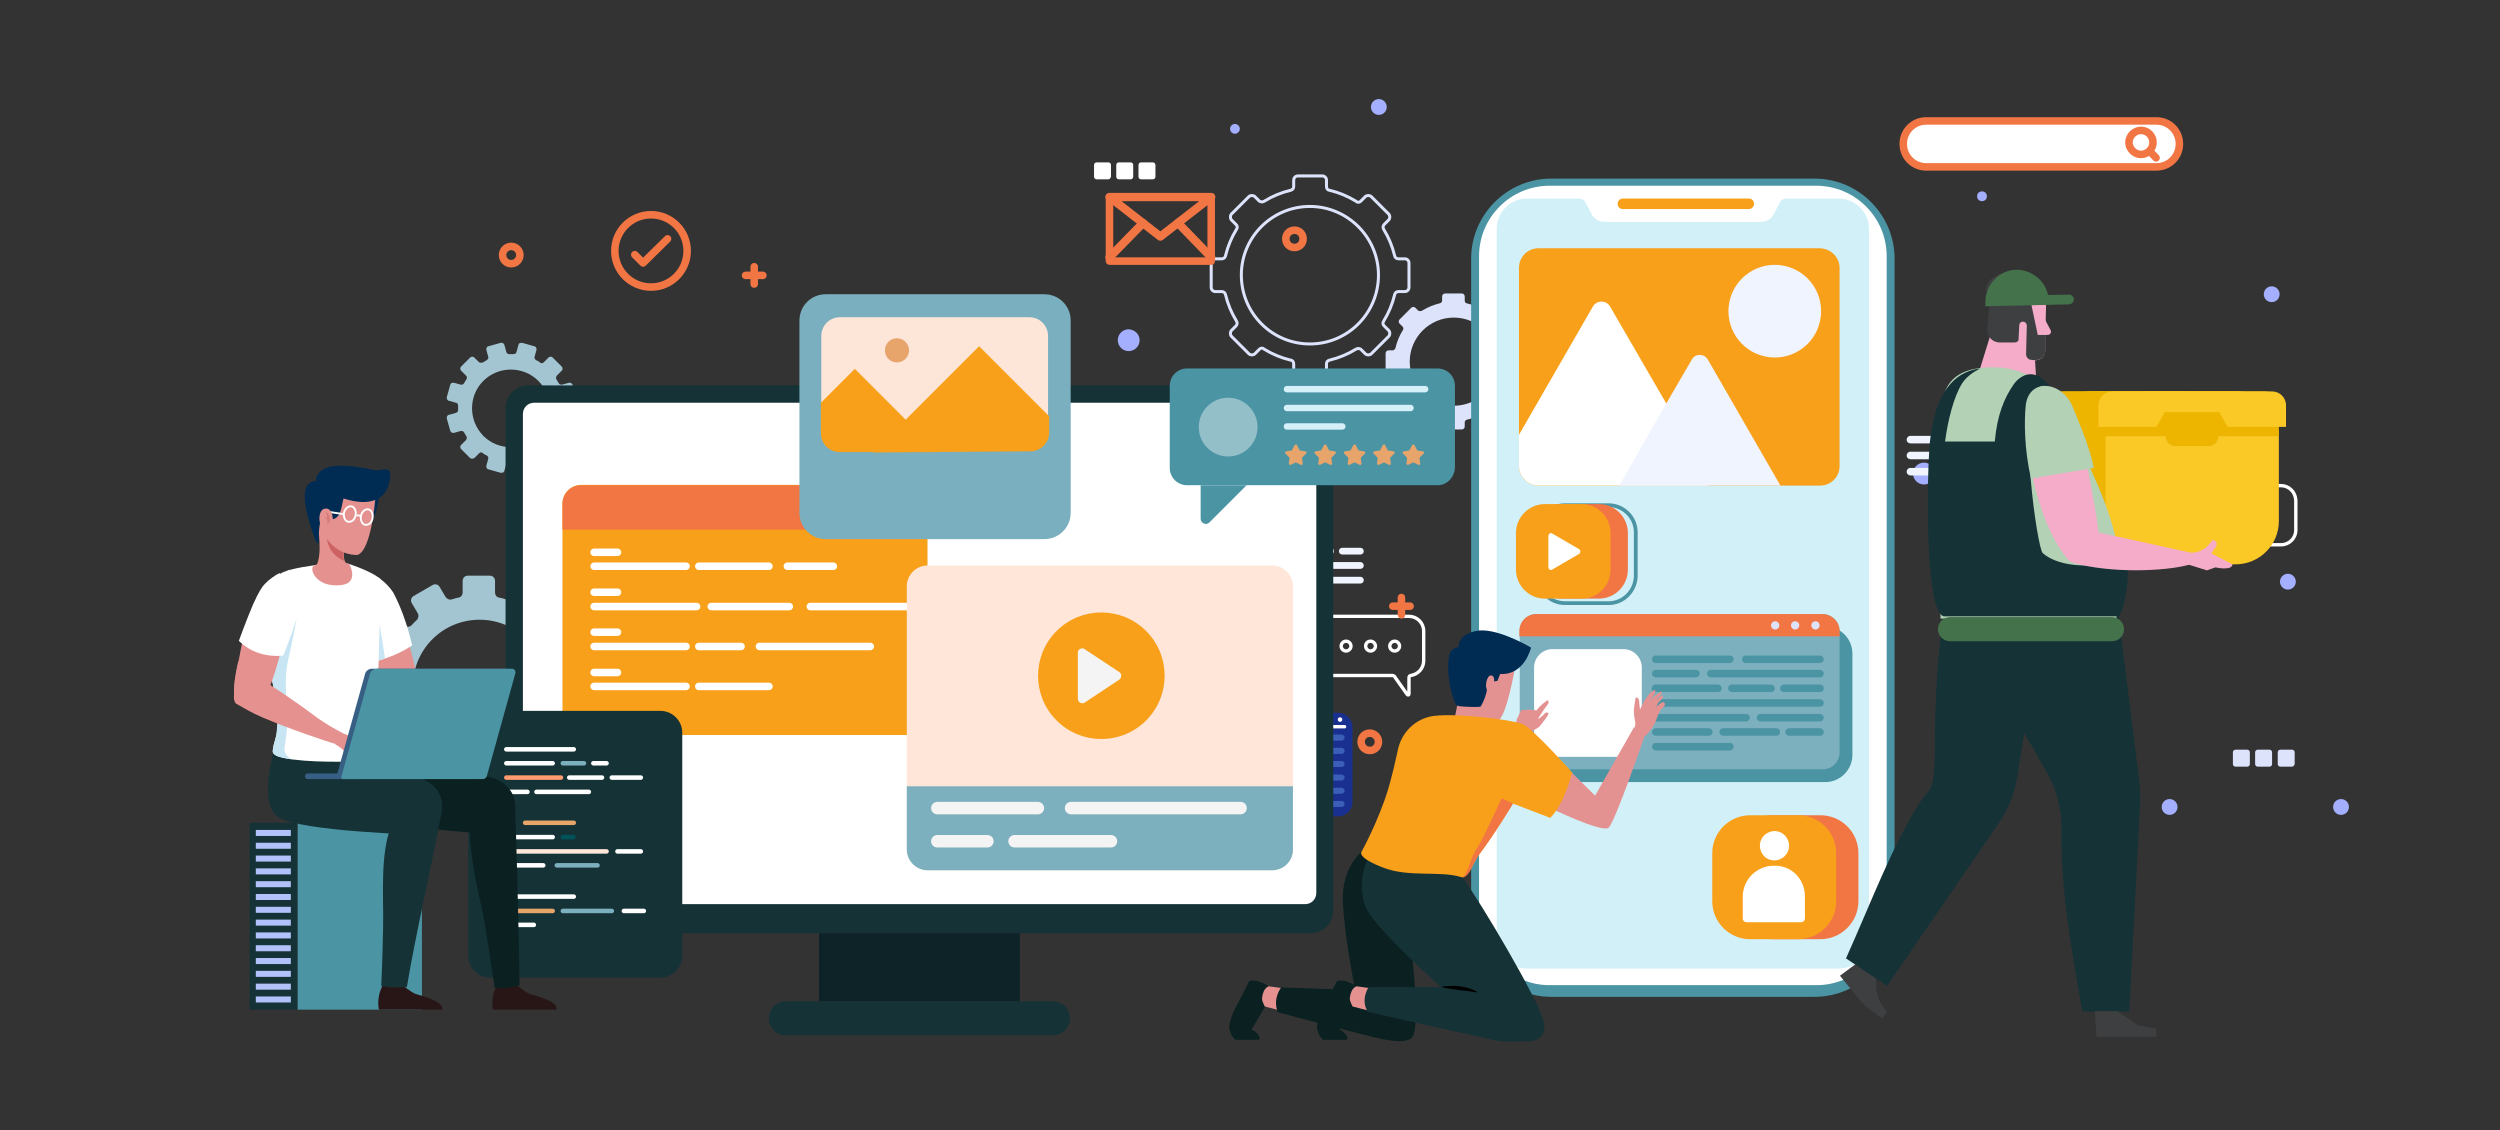 <?xml version="1.0" encoding="UTF-8"?>
<svg id="Layer_1" xmlns="http://www.w3.org/2000/svg" version="1.1" viewBox="0 0 663.6 300">
  <rect x="0" y="0" width="663.6" height="300" fill="#333333" stroke="none"/>
  <!-- Generator: Adobe Illustrator 29.1.0, SVG Export Plug-In . SVG Version: 2.1.0 Build 142)  -->
  <defs>
    <style>
      .st0 {
        stroke: #005459;
      }

      .st0, .st1, .st2, .st3, .st4, .st5, .st6, .st7, .st8, .st9, .st10, .st11, .st12, .st13, .st14, .st15, .st16 {
        fill: none;
      }

      .st0, .st1, .st3, .st4, .st5, .st8, .st9, .st17, .st11, .st12, .st14, .st15, .st16 {
        stroke-linecap: round;
      }

      .st0, .st1, .st3, .st5, .st8, .st9, .st17, .st11, .st12, .st14, .st15, .st16 {
        stroke-linejoin: round;
      }

      .st0, .st1, .st3, .st8, .st12, .st16 {
        stroke-width: 1.2px;
      }

      .st1 {
        stroke: #ffe6d9;
      }

      .st18 {
        fill: #193091;
      }

      .st19 {
        fill: #f4acc8;
      }

      .st20 {
        fill: #dee3fc;
      }

      .st21 {
        fill: #3e3f40;
      }

      .st22 {
        fill: #e7a46b;
      }

      .st23 {
        fill: #79afbe;
      }

      .st2, .st24, .st4, .st6, .st7, .st10, .st13 {
        stroke-miterlimit: 10;
      }

      .st2, .st4 {
        stroke-width: .9px;
      }

      .st2, .st4, .st9, .st12, .st13 {
        stroke: #fff;
      }

      .st25 {
        fill: #fde5d8;
      }

      .st26 {
        fill: #a3c5d2;
      }

      .st27 {
        fill: #b2c1f9;
      }

      .st28 {
        fill: #002c54;
      }

      .st29, .st30, .st17 {
        fill: #fff;
      }

      .st3 {
        stroke: #e7a669;
      }

      .st24, .st10 {
        stroke: #dee3fc;
      }

      .st24, .st31 {
        fill: #7e89fd;
      }

      .st5 {
        stroke: #f4f4f4;
        stroke-width: 3.3px;
      }

      .st32 {
        fill: #e5918f;
      }

      .st30 {
        isolation: isolate;
        opacity: .4;
      }

      .st6, .st9, .st17, .st14 {
        stroke-width: 2px;
      }

      .st6, .st17, .st11, .st14 {
        stroke: #f27544;
      }

      .st33 {
        fill: #153237;
      }

      .st7 {
        stroke: #4b94a4;
      }

      .st8 {
        stroke: #ff9b6f;
      }

      .st34 {
        fill: #cc6362;
      }

      .st35 {
        fill: #0a2021;
      }

      .st36 {
        fill: #375f84;
      }

      .st37 {
        fill: #6589d1;
      }

      .st38 {
        fill: #b2d1b5;
      }

      .st39 {
        fill: #f8a01a;
      }

      .st10 {
        stroke-width: .8px;
      }

      .st40 {
        fill: #fbc926;
      }

      .st11 {
        stroke-width: 2.2px;
      }

      .st41 {
        fill: #7db0be;
      }

      .st42 {
        fill: #f27544;
      }

      .st43 {
        fill: #a4afff;
      }

      .st44 {
        fill: #e49191;
      }

      .st45 {
        fill: #0d2327;
      }

      .st46 {
        fill: #d2f0f7;
      }

      .st47 {
        fill: #c7e5f2;
      }

      .st13 {
        stroke-width: .5px;
      }

      .st48 {
        fill: #f4f4f4;
      }

      .st15 {
        stroke: #d6f0fa;
        stroke-width: 1.7px;
      }

      .st49 {
        fill: #281616;
      }

      .st50 {
        fill: #f0f4ff;
      }

      .st51 {
        fill: #ffe6d9;
      }

      .st16 {
        stroke: #7db0be;
      }

      .st52 {
        fill: #3b5fb7;
      }

      .st53 {
        fill: #4b94a4;
      }

      .st54 {
        opacity: .5;
      }

      .st55 {
        fill: #44724a;
      }

      .st56 {
        fill: #edb500;
      }
    </style>
  </defs>
  <g>
    <g>
      <path class="st10" d="M374,76.3v-6.5c0-.6-.5-1.1-1.1-1.1h-1.7c-.5,0-.9-.3-1-.8-.6-2.5-1.6-4.9-2.9-7-.3-.4-.2-1,.1-1.3l1.2-1.2c.4-.4.4-1.2,0-1.6l-4.6-4.6c-.4-.4-1.2-.4-1.6,0l-1.2,1.2c-.4.4-.9.4-1.3,0-2.1-1.3-4.5-2.3-7-2.9-.5,0-.8-.5-.8-1v-1.7c0-.6-.5-1.1-1.1-1.1h-6.5c-.6,0-1.1.5-1.1,1.1v1.7c0,.5-.3.9-.8,1-2.5.6-4.9,1.6-7,2.9-.4.3-1,.2-1.3,0l-1.2-1.2c-.4-.4-1.2-.4-1.6,0l-4.6,4.6c-.4.4-.4,1.2,0,1.6l1.2,1.2c.4.4.4.9.1,1.3-1.3,2.1-2.3,4.5-2.9,7-.1.5-.5.8-1,.8h-1.7c-.6,0-1.1.5-1.1,1.1v6.5c0,.6.5,1.1,1.1,1.1h1.7c.5,0,.9.3,1,.8.6,2.5,1.6,4.9,2.9,7,.3.4.2,1-.1,1.3l-1.2,1.2c-.4.4-.4,1.2,0,1.6l4.6,4.6c.4.4,1.2.4,1.6,0l1.2-1.2c.4-.4.9-.4,1.3,0,2.1,1.3,4.5,2.3,7,2.9.5,0,.8.5.8,1v1.7c0,.6.5,1.1,1.1,1.1h6.5c.6,0,1.1-.5,1.1-1.1v-1.7c0-.5.3-.9.8-1,2.5-.6,4.9-1.6,7-2.9.4-.3,1-.2,1.3,0l1.2,1.2c.4.4,1.2.4,1.6,0l4.6-4.6c.4-.4.4-1.2,0-1.6l-1.2-1.2c-.4-.4-.4-.9-.1-1.3,1.3-2.1,2.3-4.5,2.9-7,.1-.5.5-.8,1-.8h1.7c.6,0,1.1-.5,1.1-1.1ZM347.7,91.3c-10.1,0-18.2-8.2-18.2-18.3s8.2-18.2,18.2-18.2,18.2,8.2,18.2,18.2c0,10.1-8.1,18.3-18.2,18.3Z"/>
      <path class="st20" d="M403.8,98.2v-4.4c0-.4-.3-.8-.8-.8h-1.1c-.3,0-.6-.2-.7-.6-.4-1.7-1.1-3.3-2-4.8-.2-.3,0-.7,0-.9l.8-.8c.3-.3.3-.8,0-1.1l-3.1-3.1c-.3-.3-.8-.3-1.1,0l-.8.8c-.2.2-.6.3-.9,0-1.4-.9-3.1-1.6-4.8-2-.3,0-.5-.4-.5-.7v-1.1c0-.4-.3-.8-.8-.8h-4.4c-.4,0-.8.3-.8.8v1.1c0,.3-.2.6-.6.7-1.7.4-3.3,1.1-4.8,2-.3.2-.7,0-.9,0l-.8-.8c-.3-.3-.8-.3-1.1,0l-3.1,3.1c-.3.3-.3.8,0,1.1l.8.8c.2.2.3.6.1.9-.9,1.4-1.6,3.1-2,4.8-.1.3-.4.6-.7.6h-1.1c-.4,0-.8.3-.8.8v4.4c0,.4.3.8.8.8h1.1c.3,0,.6.2.7.5.4,1.7,1.1,3.3,2,4.8.2.3.1.7-.1.9l-.8.8c-.3.3-.3.8,0,1.1l3.1,3.1c.3.3.8.3,1.1,0l.8-.8c.2-.2.6-.3.9,0,1.4.9,3.1,1.6,4.8,2,.3,0,.6.4.6.7v1.1c0,.4.3.8.8.8h4.4c.4,0,.8-.3.8-.8v-1.1c0-.3.2-.6.6-.7,1.7-.4,3.3-1.1,4.8-2,.3-.2.7,0,.9,0l.8.8c.3.3.8.3,1.1,0l3.1-3.1c.3-.3.3-.8,0-1.1l-.8-.8c-.2-.2-.3-.6,0-.9.9-1.4,1.6-3.1,2-4.8,0-.3.4-.6.7-.6h1.1c.4,0,.7-.3.7-.7ZM385.9,107.7c-6.5,0-11.7-5.3-11.7-11.7s5.2-11.7,11.7-11.7,11.7,5.3,11.7,11.7-5.2,11.7-11.7,11.7Z"/>
    </g>
    <g>
      <circle class="st43" cx="320.7" cy="212.9" r="2.1"/>
      <circle class="st43" cx="607.3" cy="154.4" r="2.1"/>
      <circle class="st43" cx="603" cy="78.1" r="2.1"/>
      <circle class="st43" cx="526.1" cy="52.1" r="1.3"/>
      <path class="st43" d="M329.1,34.2c0,.7-.6,1.3-1.3,1.3s-1.3-.6-1.3-1.3.6-1.3,1.3-1.3,1.3.6,1.3,1.3Z"/>
      <path class="st43" d="M358.8,116.9c0,.7-.6,1.3-1.3,1.3s-1.3-.6-1.3-1.3.6-1.3,1.3-1.3c.7,0,1.3.5,1.3,1.3Z"/>
      <path class="st43" d="M309.6,215c0,.7-.6,1.3-1.3,1.3s-1.3-.6-1.3-1.3.6-1.3,1.3-1.3,1.3.6,1.3,1.3Z"/>
      <circle class="st43" cx="575.9" cy="214.2" r="2.1"/>
      <circle class="st43" cx="621.4" cy="214.2" r="2.1"/>
      <circle class="st43" cx="366" cy="28.4" r="2.1"/>
      <path class="st43" d="M513.6,125.7c0,1.6-1.3,2.9-2.9,2.9s-2.9-1.3-2.9-2.9,1.3-2.9,2.9-2.9,2.9,1.3,2.9,2.9Z"/>
      <path class="st43" d="M302.5,90.3c0,1.6-1.3,2.9-2.9,2.9s-2.9-1.3-2.9-2.9,1.3-2.9,2.9-2.9c1.6.1,2.9,1.3,2.9,2.9Z"/>
    </g>
    <g>
      <path class="st29" d="M294.2,47.6h-3.1c-.4,0-.7-.3-.7-.7v-3.1c0-.4.3-.7.7-.7h3.1c.4,0,.7.3.7.7v3.1c-.1.4-.4.7-.7.7Z"/>
      <path class="st29" d="M300.1,47.6h-3.1c-.4,0-.7-.3-.7-.7v-3.1c0-.4.3-.7.7-.7h3.1c.4,0,.7.3.7.7v3.1c0,.4-.3.7-.7.7Z"/>
      <path class="st29" d="M306,47.6h-3.1c-.4,0-.7-.3-.7-.7v-3.1c0-.4.3-.7.7-.7h3.1c.4,0,.7.3.7.7v3.1c0,.4-.3.7-.7.7Z"/>
    </g>
    <g>
      <path class="st20" d="M596.5,203.5h-3.1c-.4,0-.7-.3-.7-.7v-3.1c0-.4.3-.7.7-.7h3.1c.4,0,.7.3.7.7v3.1c0,.4-.3.7-.7.7Z"/>
      <path class="st20" d="M602.4,203.5h-3.1c-.4,0-.7-.3-.7-.7v-3.1c0-.4.3-.7.7-.7h3.1c.4,0,.7.3.7.7v3.1c0,.4-.3.7-.7.7Z"/>
      <path class="st20" d="M608.4,203.5h-3.1c-.4,0-.7-.3-.7-.7v-3.1c0-.4.3-.7.7-.7h3.1c.4,0,.7.3.7.7v3.1c-.1.4-.4.7-.7.7Z"/>
    </g>
    <g>
      <path class="st20" d="M322,201h-3.1c-.4,0-.7-.3-.7-.7v-3.1c0-.4.3-.7.7-.7h3.1c.4,0,.7.3.7.7v3.1c0,.4-.3.7-.7.7Z"/>
      <path class="st20" d="M328,201h-3.1c-.4,0-.7-.3-.7-.7v-3.1c0-.4.3-.7.7-.7h3.1c.4,0,.7.3.7.7v3.1c-.1.4-.4.7-.7.7Z"/>
      <path class="st20" d="M333.9,201h-3.1c-.4,0-.7-.3-.7-.7v-3.1c0-.4.3-.7.7-.7h3.1c.4,0,.7.3.7.7v3.1c0,.4-.3.7-.7.7Z"/>
    </g>
  </g>
  <g>
    <g>
      <path class="st53" d="M481.6,264.6h-69.8c-11.8,0-21.3-9.6-21.3-21.3V68.7c0-11.8,9.6-21.3,21.3-21.3h69.8c11.8,0,21.3,9.6,21.3,21.3v174.5c.1,11.8-9.5,21.4-21.3,21.4Z"/>
      <path class="st29" d="M482.2,261.5h-70.9c-10.3,0-18.7-8.4-18.7-18.7V68c0-10.3,8.4-18.7,18.7-18.7h70.8c10.3,0,18.7,8.4,18.7,18.7v174.8c0,10.3-8.3,18.7-18.6,18.7Z"/>
      <path class="st46" d="M496.1,60.7v188.4c0,4.4-3.6,8-8,8h-82.8c-4.4,0-8-3.6-8-8V60.7c0-4.4,3.6-8,8-8h13.8c.8,0,1.5.4,1.8,1.1l1.5,2.9c.7,1.4,2,2.2,3.5,2.2h41.5c1.5,0,2.9-.8,3.5-2.2l1.5-2.9c.3-.7,1-1.1,1.8-1.1h13.8c4.5,0,8.1,3.6,8.1,8Z"/>
      <path class="st39" d="M464.2,55.5h-33.4c-.8,0-1.4-.6-1.4-1.4h0c0-.8.6-1.4,1.4-1.4h33.4c.8,0,1.4.6,1.4,1.4h0c0,.8-.7,1.4-1.4,1.4Z"/>
    </g>
    <g>
      <path class="st53" d="M484.5,207.6h-70.9c-4,0-7.2-3.2-7.2-7.2v-26.9c0-4,3.2-7.2,7.2-7.2h70.9c4,0,7.2,3.2,7.2,7.2v26.9c0,3.9-3.2,7.2-7.2,7.2Z"/>
      <path class="st41" d="M488.3,167.5v32.2c0,2.5-2,4.5-4.5,4.5h-75.9c-2.5,0-4.5-2-4.5-4.5v-32.2c0-2.5,2-4.5,4.5-4.5h75.9c2.4,0,4.5,2,4.5,4.5Z"/>
      <path class="st29" d="M430.9,200.9h-18.8c-2.7,0-4.9-2.2-4.9-4.9v-18.8c0-2.7,2.2-4.9,4.9-4.9h18.8c2.7,0,4.9,2.2,4.9,4.9v18.8c0,2.7-2.3,4.9-4.9,4.9Z"/>
      <g>
        <path class="st53" d="M459.2,176h-19.7c-.5,0-1-.4-1-1h0c0-.5.4-1,1-1h19.7c.5,0,1,.4,1,1h0c-.1.5-.5,1-1,1Z"/>
        <path class="st53" d="M450.2,179.8h-10.7c-.5,0-1-.4-1-1h0c0-.5.4-1,1-1h10.7c.5,0,1,.4,1,1h0c-.1.6-.5,1-1,1Z"/>
        <path class="st53" d="M483.1,179.8h-29c-.5,0-1-.4-1-1h0c0-.5.4-1,1-1h29c.5,0,1,.4,1,1h0c0,.6-.4,1-1,1Z"/>
        <path class="st53" d="M456,183.7h-16.6c-.5,0-1-.4-1-1h0c0-.5.4-1,1-1h16.6c.5,0,1,.4,1,1h0c0,.6-.4,1-1,1Z"/>
        <path class="st53" d="M470.1,183.7h-10.4c-.5,0-1-.4-1-1h0c0-.5.4-1,1-1h10.4c.5,0,1,.4,1,1h0c0,.6-.4,1-1,1Z"/>
        <path class="st53" d="M483.1,183.7h-9.6c-.5,0-1-.4-1-1h0c0-.5.4-1,1-1h9.6c.5,0,1,.4,1,1h0c0,.6-.4,1-1,1Z"/>
        <path class="st53" d="M483.1,187.6h-43.7c-.5,0-1-.4-1-1h0c0-.5.4-1,1-1h43.7c.5,0,1,.4,1,1h0c0,.6-.4,1-1,1Z"/>
        <path class="st53" d="M463.5,191.5h-24c-.5,0-1-.4-1-1h0c0-.5.4-1,1-1h24c.5,0,1,.4,1,1h0c0,.5-.5,1-1,1Z"/>
        <path class="st53" d="M483.1,191.5h-15.8c-.5,0-1-.4-1-1h0c0-.5.4-1,1-1h15.8c.5,0,1,.4,1,1h0c0,.5-.4,1-1,1Z"/>
        <path class="st53" d="M453.6,195.3h-14.1c-.5,0-1-.4-1-1h0c0-.5.4-1,1-1h14.1c.5,0,1,.4,1,1h0c0,.6-.5,1-1,1Z"/>
        <path class="st53" d="M471.5,195.3h-14.1c-.5,0-1-.4-1-1h0c0-.5.4-1,1-1h14.1c.5,0,1,.4,1,1h0c0,.6-.4,1-1,1Z"/>
        <path class="st53" d="M483.1,195.3h-8.2c-.5,0-1-.4-1-1h0c0-.5.4-1,1-1h8.2c.5,0,1,.4,1,1h0c0,.6-.4,1-1,1Z"/>
        <path class="st53" d="M459.2,199.2h-19.7c-.5,0-1-.4-1-1h0c0-.5.4-1,1-1h19.7c.5,0,1,.4,1,1h0c-.1.6-.5,1-1,1Z"/>
        <path class="st53" d="M483.1,176h-19.7c-.5,0-1-.4-1-1h0c0-.5.4-1,1-1h19.7c.5,0,1,.4,1,1h0c0,.5-.4,1-1,1Z"/>
      </g>
      <g>
        <path class="st42" d="M488.3,167.5v1.4h-85v-1.4c0-2.5,2-4.5,4.5-4.5h75.9c2.5,0,4.6,2,4.6,4.5Z"/>
        <g>
          <path class="st20" d="M472.3,166c0,.6-.5,1.1-1.1,1.1s-1.1-.5-1.1-1.1.5-1.1,1.1-1.1,1.1.5,1.1,1.1Z"/>
          <path class="st20" d="M477.6,166c0,.6-.5,1.1-1.1,1.1s-1.1-.5-1.1-1.1.5-1.1,1.1-1.1,1.1.5,1.1,1.1Z"/>
          <path class="st20" d="M483,166c0,.6-.5,1.1-1.1,1.1s-1.1-.5-1.1-1.1.5-1.1,1.1-1.1,1.1.5,1.1,1.1Z"/>
        </g>
      </g>
    </g>
    <path class="st7" d="M427,160.1h-11.6c-3.9,0-7.2-3.2-7.2-7.2v-11.6c0-3.9,3.2-7.2,7.2-7.2h11.6c3.9,0,7.2,3.2,7.2,7.2v11.6c-.1,4-3.3,7.2-7.2,7.2Z"/>
    <g>
      <path class="st39" d="M488.3,71.1v52.6c0,2.9-2.3,5.2-5.2,5.2h-74.7c-2.8,0-5.2-2.3-5.2-5.2v-52.6c0-2.9,2.3-5.2,5.2-5.2h74.7c2.9.1,5.2,2.4,5.2,5.2Z"/>
      <circle class="st50" cx="471.1" cy="82.6" r="12.3"/>
      <path class="st29" d="M453.2,128.9h-44.8c-2.8,0-5.2-2.3-5.2-5.2v-8.3l19.6-34c1-1.8,3.6-1.8,4.6,0l14.9,25.7,11,19c.5,1,.4,2,0,2.8Z"/>
      <path class="st50" d="M472.6,128.9h-42.8l12.5-21.8,6.8-11.7c.9-1.6,3.2-1.6,4.2,0l19.3,33.5Z"/>
    </g>
  </g>
  <g>
    <path class="st44" d="M398.1,197.4l4.3-4.4s0-2,.4-2.4c.2-.4.8-2,1.1-2.1.3-.2.9,0,.9,0,0,0,.6-.2.9-.2s.8.2.8.2h.9c.3,0,.4.1.4.1,0,0,1-1.2,1.5-1.6.5-.4,1.3-1.1,1.5-1.1s.3.4.2.8c-.2.4-.8,1.1-.8,1.1l-2,3s.3-.1.5-.2c.2-.1,1.4-1.2,1.4-1.3,0,0,.6-.4.9,0s-2.1,3.2-2.4,3.6c-.4.4-2.6,1.5-2.6,1.5,0,0-2.3,4.1-2.5,4.4-.2,0-5.4-1.4-5.4-1.4Z"/>
    <path class="st44" d="M402.2,177s-2.4,13.9-4.7,14.3c0,0-9,.4-11.1-10.6-1.7-9.5,5.3-11.5,8.5-10.8,3.4.7,8,1.2,7.3,7.1Z"/>
    <path class="st44" d="M394.2,189s-1.3,1.7-1.7,5.8c0,0-3.8.5-7.2-1.2,0,0,1.9-5.8,2.1-12.2"/>
    <path class="st28" d="M391.7,167.5c-4.9,1.1-4.5,4.2-4.5,4.2-2.3.6-2.8,1.5-2.8,5.8s1.6,9.4,2.4,9.8c.9.4,5.7.4,6.1.3.4-.1,2.1-4.1,1.7-4.8s0-3.4,1.1-3.5.9,1.6.9,1.6l.9-.2.7-1.8c6.5.4,8.2-7,8.2-7-1.5-.9-9.8-5.5-14.7-4.4Z"/>
    <path class="st32" d="M336.8,261.8l5,.7-1.7,5.8-5.4-1.4s-2.2-3,1.1-5.2c.3,0,.8.1,1,.1Z"/>
    <path class="st35" d="M374.1,246.9l-7.4-22.3s-2.2-.8-3.4,0c0,0-7.7,4.1-6.8,15.9.6,8.9,2.5,18.5,3.2,22.3l-19.6-.7s-2.4,2.9-.9,6.6c0,0,24.7,6.6,28.1,7.2,2.8.5,5.9.9,7.4-.4,2.8-2.2-.6-28.6-.6-28.6Z"/>
    <path class="st32" d="M360.1,261.8l5,.7-1.7,5.8-5.4-1.4s-2.2-3,1.1-5.2c.2,0,.7.1,1,.1Z"/>
    <path class="st35" d="M358.3,264.9c-.1,1.1.9,2.2.7,2.5-.2.3-3.5,5.9-3.5,5.9,0,0,2.5,1.1,2.1,2.7h-6.4s-1.7-1.5-1.6-3.7c0,0,.4-2.5,1.6-4.7,1.1-2.2,3.7-7.2,3.7-7.2,0,0,.8-.3,2.1,0,1.6.4,3.1,1.4,3.1,1.4,0,0-1.5.3-1.8,3.1Z"/>
    <path class="st33" d="M409.7,270.9c-1.6-5.9-16.5-31.2-21.5-38-10.4-4.5-21.4-8.3-21.4-8.3-4.6,1.1-6.8,10.3-4.2,16.4,1.8,4.2,13,14.8,19.9,21h-19.2s-2.3,3.4-.2,6.6c0,0,31.9,7.2,34.6,7.7,2.8.4,9.1,0,9.1,0,0,0,4.2-.5,2.9-5.4Z"/>
    <path class="st35" d="M335,264.9c-.1,1.1.9,2.2.7,2.5-.2.3-3.5,5.9-3.5,5.9,0,0,2.5,1.1,2.1,2.7h-6.4s-1.7-1.5-1.6-3.7c0,0,.4-2.5,1.6-4.7s3.7-7.2,3.7-7.2c0,0,.8-.3,2.1,0,1.6.4,3.1,1.4,3.1,1.4,0,0-1.5.3-1.8,3.1Z"/>
    <path class="st44" d="M433.7,193.1l-10.3,18.1-7.4-7.3-6.1,9.1,1.8.8-.6.5s14.2,6.9,15.9,5.4,9.6-24.5,9.6-24.5l-2.9-2.1Z"/>
    <path class="st39" d="M417.3,205s-1.9,8.2-5.8,12.1l-9.9-3.8s-4.6,7.7-9.1,13.7c-1.7,2.3-2.3,5.5-4.3,5.9-.1,0-.2-.1-.4-.1-5.5-1.7-13.7.1-20.4-2.4-7.4-2.8-6-4.3-6-4.3,0,0,4.5-8.1,7.1-16.7,1.1-3.8,1.9-7.3,2.5-10.1.9-4.9,4.8-8.7,9.8-9.3h.2c5.6-.7,20.3,1,23.2,2.2,2.7,1.2,13.1,12.8,13.1,12.8Z"/>
    <path class="st42" d="M401.6,213.3s-4.6,7.7-9.1,13.7c-1.7,2.3-2.3,5.5-4.3,5.9.9-.3,2.4-5,2.9-6.1.5-1,1.4-2.1,3.2-5.8,1.8-3.7,4.3-9.1,4.3-9.1l3,1.4Z"/>
    <path d="M382.5,262c.8-.2,1.7-.3,2.5-.3s1.7,0,2.5.1c1.7.2,3.4.7,4.8,1.6-.9,0-1.7-.2-2.5-.3l-2.5-.3c-1.5-.2-3.2-.4-4.8-.8Z"/>
    <path class="st44" d="M441.3,186.4c-.2,0-1.2.8-1.7,1.2l.6-1.1s.8-.7,1.1-1.2c.3-.4,0-.8,0-.8s-1.1.7-1.6,1.2v-.2c0,0,.9-.7,1.2-1.2.3-.4,0-.8,0-.8s-2,1.5-2,1.5l-.9,1.2.7-1.3s.3-.4.6-.9c.2-.5,0-.6,0-.8s-1.3.7-1.6,1.1c-.3.4-1.3,1.8-1.4,2l-1,2.1c0-.6-.2-1.6-.2-2.3,0-.9-1-1.2-1-.7s-.5,2.7-.4,3.9.3,2,.4,2.7c0,.7-.6,2.1-.6,2.1,0,0,2.9,1.8,3.3,1.2.5-.5,1.5-1.7,2-2.5.7-1.1,1.1-2.5,1.1-2.5l.9-1.9s.8-.7,1.1-1.2c.1-.3,0-.7-.3-.8Z"/>
  </g>
  <g>
    <path class="st2" d="M605.4,128.9h-33.5c-2.1,0-3.9,1.7-3.9,3.9v7.9c0,2,1.5,3.6,3.4,3.9.3,0,.5.3.5.6v4.3c0,.3.3.4.5.1l3.4-4.8c0-.1.3-.2.5-.2h29.2c2.1,0,3.9-1.7,3.9-3.9v-7.9c-.1-2.2-1.8-3.9-4-3.9Z"/>
    <g>
      <path class="st2" d="M577.1,136.7c0,.7-.6,1.3-1.3,1.3s-1.3-.6-1.3-1.3.6-1.3,1.3-1.3c.7.1,1.3.6,1.3,1.3Z"/>
      <path class="st2" d="M583.5,136.7c0,.7-.6,1.3-1.3,1.3s-1.3-.6-1.3-1.3.6-1.3,1.3-1.3c.7.1,1.3.6,1.3,1.3Z"/>
      <path class="st2" d="M590,136.7c0,.7-.6,1.3-1.3,1.3s-1.3-.6-1.3-1.3.6-1.3,1.3-1.3,1.3.6,1.3,1.3Z"/>
      <path class="st2" d="M596.4,136.7c0,.7-.6,1.3-1.3,1.3s-1.3-.6-1.3-1.3.6-1.3,1.3-1.3c.7.1,1.3.6,1.3,1.3Z"/>
      <path class="st2" d="M602.9,136.7c0,.7-.6,1.3-1.3,1.3s-1.3-.6-1.3-1.3.6-1.3,1.3-1.3,1.3.6,1.3,1.3Z"/>
    </g>
  </g>
  <g>
    <path class="st2" d="M340.5,163.6h33.5c2.1,0,3.9,1.7,3.9,3.9v7.9c0,2-1.5,3.6-3.4,3.9-.3,0-.5.3-.5.6v4.3c0,.3-.3.4-.5.1l-3.4-4.8c-.1-.1-.3-.2-.5-.2h-29.2c-2.1,0-3.9-1.7-3.9-3.9v-7.9c.2-2.1,1.9-3.9,4-3.9Z"/>
    <g>
      <path class="st2" d="M368.9,171.5c0,.7.6,1.3,1.3,1.3s1.3-.6,1.3-1.3-.6-1.3-1.3-1.3c-.7,0-1.3.6-1.3,1.3Z"/>
      <path class="st2" d="M362.5,171.5c0,.7.6,1.3,1.3,1.3s1.3-.6,1.3-1.3-.6-1.3-1.3-1.3c-.8,0-1.3.6-1.3,1.3Z"/>
      <path class="st2" d="M356,171.5c0,.7.6,1.3,1.3,1.3s1.3-.6,1.3-1.3-.6-1.3-1.3-1.3c-.7,0-1.3.6-1.3,1.3Z"/>
      <path class="st2" d="M349.6,171.5c0,.7.6,1.3,1.3,1.3s1.3-.6,1.3-1.3-.6-1.3-1.3-1.3c-.8,0-1.3.6-1.3,1.3Z"/>
      <path class="st2" d="M343.1,171.5c0,.7.6,1.3,1.3,1.3s1.3-.6,1.3-1.3-.6-1.3-1.3-1.3c-.7,0-1.3.6-1.3,1.3Z"/>
    </g>
  </g>
  <g>
    <path class="st17" d="M572.4,44.3h-61.1c-3.4,0-6.1-2.7-6.1-6.1h0c0-3.4,2.7-6.1,6.1-6.1h61.1c3.4,0,6.1,2.7,6.1,6.1h0c0,3.4-2.7,6.1-6.1,6.1Z"/>
    <g>
      <path class="st17" d="M571.5,37.8c0,1.8-1.5,3.2-3.2,3.2s-3.2-1.5-3.2-3.2,1.5-3.2,3.2-3.2,3.2,1.4,3.2,3.2Z"/>
      <line class="st14" x1="570.6" y1="40.1" x2="572.3" y2="41.9"/>
    </g>
  </g>
  <g>
    <g>
      <path class="st42" d="M424.4,158.9h-9.7c-4.3,0-7.7-3.5-7.7-7.7v-9.7c0-4.3,3.5-7.7,7.7-7.7h9.7c4.3,0,7.7,3.5,7.7,7.7v9.7c0,4.2-3.4,7.7-7.7,7.7Z"/>
      <path class="st39" d="M419.8,158.9h-9.7c-4.3,0-7.7-3.5-7.7-7.7v-9.7c0-4.3,3.5-7.7,7.7-7.7h9.7c4.3,0,7.7,3.5,7.7,7.7v9.7c0,4.2-3.4,7.7-7.7,7.7Z"/>
      <path class="st29" d="M412,141.6l7.2,4.2c.4.3.4.9,0,1.2l-7.2,4.2c-.4.3-1-.1-1-.6v-8.3c0-.6.6-1,1-.7Z"/>
    </g>
    <g>
      <path class="st42" d="M483.2,249.3h-12.7c-5.6,0-10.1-4.5-10.1-10.1v-12.7c0-5.6,4.5-10.1,10.1-10.1h12.7c5.6,0,10.1,4.5,10.1,10.1v12.7c0,5.6-4.6,10.1-10.1,10.1Z"/>
      <path class="st39" d="M477.3,249.3h-12.7c-5.6,0-10.1-4.5-10.1-10.1v-12.7c0-5.6,4.5-10.1,10.1-10.1h12.7c5.6,0,10.1,4.5,10.1,10.1v12.7c0,5.7-4.6,10.1-10.1,10.1Z"/>
      <path class="st29" d="M474.9,224.5c0,2.6-2.6,4.5-5.1,3.7-1.4-.4-2.4-1.7-2.6-3.1-.4-2.5,1.6-4.5,3.9-4.5,2,0,3.8,1.7,3.8,3.9Z"/>
      <path class="st29" d="M479.1,238v5.8c0,.5-.4,1-1,1h-14.5c-.5,0-1-.4-1-1v-5.8c0-4.5,3.7-8.2,8.2-8.2h0c4.7-.2,8.3,3.5,8.3,8.2Z"/>
    </g>
    <g>
      <path class="st50" d="M520,117.7h-12.9c-.5,0-1-.4-1-1h0c0-.5.4-1,1-1h12.9c.5,0,1,.4,1,1h0c0,.5-.5,1-1,1Z"/>
      <path class="st50" d="M532.9,117.7h-9.3c-.5,0-1-.4-1-1h0c0-.5.4-1,1-1h9.3c.5,0,1,.4,1,1h0c0,.5-.4,1-1,1Z"/>
      <path class="st50" d="M512.6,121.9h-5.5c-.5,0-1-.4-1-1h0c0-.5.4-1,1-1h5.5c.5,0,1,.4,1,1h0c0,.6-.5,1-1,1Z"/>
      <path class="st50" d="M532.9,121.9h-17.1c-.5,0-1-.4-1-1h0c0-.5.4-1,1-1h17.1c.5,0,1,.4,1,1h0c0,.6-.4,1-1,1Z"/>
      <path class="st50" d="M524.1,126.2h-17c-.5,0-1-.4-1-1h0c0-.5.4-1,1-1h17c.5,0,1,.4,1,1h0c0,.6-.5,1-1,1Z"/>
      <path class="st50" d="M532.9,126.2h-5.5c-.5,0-1-.4-1-1h0c0-.5.4-1,1-1h5.5c.5,0,1,.4,1,1h0c0,.6-.4,1-1,1Z"/>
    </g>
    <g>
      <path class="st18" d="M355.2,216.7h-42.2c-2.1,0-3.8-1.7-3.8-3.8v-19.9c0-2.1,1.7-3.8,3.8-3.8h42.2c2.1,0,3.8,1.7,3.8,3.8v19.9c0,2.1-1.7,3.8-3.8,3.8Z"/>
      <line class="st4" x1="311.2" y1="192.9" x2="356.9" y2="192.9"/>
      <circle class="st29" cx="355.7" cy="191" r=".6"/>
      <circle class="st29" cx="352.8" cy="191" r=".6"/>
      <circle class="st29" cx="349.9" cy="191" r=".6"/>
      <g>
        <g>
          <path class="st37" d="M319.7,196.6h-7.7c-.4,0-.8-.3-.8-.8h0c0-.4.3-.8.8-.8h7.7c.4,0,.8.3.8.8h0c0,.4-.3.8-.8.8Z"/>
          <path class="st37" d="M319.7,200.1h-7.7c-.4,0-.8-.3-.8-.8h0c0-.4.3-.8.8-.8h7.7c.4,0,.8.3.8.8h0c0,.5-.3.8-.8.8Z"/>
          <path class="st37" d="M319.7,203.6h-7.7c-.4,0-.8-.3-.8-.8h0c0-.4.3-.8.8-.8h7.7c.4,0,.8.3.8.8h0c0,.5-.3.8-.8.8Z"/>
          <path class="st37" d="M319.7,207.2h-7.7c-.4,0-.8-.3-.8-.8h0c0-.4.3-.8.8-.8h7.7c.4,0,.8.3.8.8h0c0,.4-.3.8-.8.8Z"/>
          <path class="st37" d="M319.7,210.7h-7.7c-.4,0-.8-.3-.8-.8h0c0-.4.3-.8.8-.8h7.7c.4,0,.8.3.8.8h0c0,.4-.3.8-.8.8Z"/>
          <path class="st37" d="M319.7,214.2h-7.7c-.4,0-.8-.3-.8-.8h0c0-.4.3-.8.8-.8h7.7c.4,0,.8.3.8.8h0c0,.5-.3.8-.8.8Z"/>
        </g>
        <g>
          <path class="st52" d="M356.1,196.6h-33.4c-.4,0-.8-.3-.8-.8h0c0-.4.3-.8.8-.8h33.4c.4,0,.8.3.8.8h0c0,.4-.4.8-.8.8Z"/>
          <path class="st52" d="M356.1,200.1h-33.4c-.4,0-.8-.3-.8-.8h0c0-.4.3-.8.8-.8h33.4c.4,0,.8.3.8.8h0c0,.5-.4.8-.8.8Z"/>
          <path class="st52" d="M356.1,203.6h-33.4c-.4,0-.8-.3-.8-.8h0c0-.4.3-.8.8-.8h33.4c.4,0,.8.3.8.8h0c0,.5-.4.8-.8.8Z"/>
          <path class="st52" d="M356.1,207.2h-33.4c-.4,0-.8-.3-.8-.8h0c0-.4.3-.8.8-.8h33.4c.4,0,.8.3.8.8h0c0,.4-.4.8-.8.8Z"/>
          <path class="st52" d="M356.1,210.7h-33.4c-.4,0-.8-.3-.8-.8h0c0-.4.3-.8.8-.8h33.4c.4,0,.8.3.8.8h0c0,.4-.4.8-.8.8Z"/>
          <path class="st52" d="M356.1,214.2h-33.4c-.4,0-.8-.3-.8-.8h0c0-.4.3-.8.8-.8h33.4c.4,0,.8.3.8.8h0c0,.5-.4.8-.8.8Z"/>
        </g>
      </g>
    </g>
    <g>
      <path class="st18" d="M323,171.2h-15.5c-5.3,0-9.6-4.3-9.6-9.6v-15.5c0-5.3,4.3-9.6,9.6-9.6h15.5c5.3,0,9.6,4.3,9.6,9.6v15.5c-.1,5.4-4.3,9.6-9.6,9.6Z"/>
      <path class="st24" d="M322.2,168.2h-19.3c-4.2,0-7.7-3.4-7.7-7.7v-19.3c0-4.2,3.4-7.7,7.7-7.7h19.3c4.2,0,7.7,3.4,7.7,7.7v19.3c0,4.3-3.5,7.7-7.7,7.7Z"/>
      <g>
        <g>
          <path class="st20" d="M318.5,146.9h-.2v-2c0-3.3-2.6-5.9-5.9-5.9s-5.9,2.6-5.9,5.9v2h0c-.9,0-1.7.7-1.7,1.7v7.5c0,.9.7,1.7,1.7,1.7h12c.9,0,1.7-.7,1.7-1.7v-7.5c0-.9-.7-1.7-1.7-1.7ZM308,145c0-2.4,2-4.4,4.4-4.4s4.4,2,4.4,4.4v2h-8.8v-2Z"/>
          <path class="st31" d="M314.5,150.8c0-1.2-1.1-2.1-2.3-1.9-.7.1-1.3.7-1.5,1.5-.2.9.2,1.7.9,2.1.1.1.2.2.2.4l-.3,1.2c-.2.7.4,1.5,1.1,1.5s1.3-.7,1.1-1.5l-.3-1.2c0-.2,0-.3.2-.4.5-.4.9-1,.9-1.7Z"/>
        </g>
        <path class="st20" d="M319.5,160.4h-13.9c-.4,0-.7-.3-.7-.7h0c0-.4.3-.7.7-.7h13.9c.4,0,.7.3.7.7h0c0,.3-.3.7-.7.7Z"/>
        <path class="st20" d="M319.5,162.8h-13.9c-.4,0-.7-.3-.7-.7h0c0-.4.3-.7.7-.7h13.9c.4,0,.7.3.7.7h0c0,.4-.3.7-.7.7Z"/>
      </g>
    </g>
    <g>
      <path class="st50" d="M353.2,147.2h-7.9c-.5,0-.9-.4-.9-.9h0c0-.5.4-.9.9-.9h7.9c.5,0,.9.4.9.9h0c0,.5-.5.9-.9.9Z"/>
      <path class="st50" d="M361.1,151h-15.8c-.5,0-.9-.4-.9-.9h0c0-.5.4-.9.9-.9h15.8c.5,0,.9.4.9.9h0c0,.5-.4.9-.9.9Z"/>
      <path class="st50" d="M347.1,154.9h-1.8c-.5,0-.9-.4-.9-.9h0c0-.5.4-.9.9-.9h1.9c.5,0,.9.4.9.9h0c0,.5-.5.9-1,.9Z"/>
      <path class="st50" d="M361.1,154.9h-11c-.5,0-.9-.4-.9-.9h0c0-.5.4-.9.9-.9h11c.5,0,.9.4.9.9h0c0,.5-.4.9-.9.9Z"/>
      <path class="st50" d="M361.1,147.2h-4.8c-.5,0-.9-.4-.9-.9h0c0-.5.4-.9.9-.9h4.8c.5,0,.9.4.9.9h0c0,.5-.4.9-.9.9Z"/>
    </g>
  </g>
  <g id="Layer_11" data-name="Layer_1">
    <g>
      <path class="st26" d="M125.9,121.6l1.3-1.3c.3-.3.7-.3,1,0s.6.4,1,.6c.3.2.5.5.4.9l-.5,1.8c-.1.4.1.9.6,1l3.2.9c.4,0,.9,0,1-.6l.5-1.8c.1-.4.4-.6.8-.6h1.1c.4,0,.7.2.8.6l.5,1.8c.1.4.5.7,1,.6l3.2-.9c.4,0,.7-.5.6-1l-.5-1.8c-.1-.4.1-.7.4-.9s.7-.4,1-.6.7,0,1,0l1.3,1.3c.3.3.8.3,1.1,0l2.4-2.4c.3-.3.3-.8,0-1.1l-1.3-1.3c-.3-.3-.3-.7-.1-1,.2-.3.4-.6.6-1,.2-.3.5-.5.9-.4l1.8.5c.4,0,.9,0,1-.6l.9-3.2c.1-.4-.1-.9-.6-1l-1.8-.5c-.4,0-.6-.4-.6-.8v-1.1c0-.4.2-.7.6-.8l1.8-.5c.4,0,.7-.5.6-1l-.9-3.2c-.1-.4-.5-.7-1-.6l-1.8.5c-.4,0-.7,0-.9-.4-.2-.3-.4-.7-.6-1s-.1-.7.1-1l1.3-1.3c.3-.3.3-.8,0-1.1l-2.4-2.4c-.3-.3-.8-.3-1.1,0l-1.3,1.3c-.3.3-.7.3-1,0s-.6-.4-1-.6c-.3-.2-.5-.5-.4-.9l.5-1.8c.1-.4-.1-.9-.6-1l-3.2-.9c-.4,0-.9,0-1,.6l-.5,1.8c-.1.4-.4.6-.8.6h-1.1c-.4,0-.7-.2-.8-.6l-.5-1.8c-.1-.4-.5-.7-1-.6l-3.2.9c-.4,0-.7.5-.6,1l.5,1.8c.1.4-.1.7-.4.9s-.7.4-1,.6-.7,0-1,0l-1.3-1.3c-.3-.3-.8-.3-1.1,0l-2.4,2.4c-.3.3-.3.8,0,1.1l1.3,1.3c.3.3.3.7.1,1s-.4.6-.6,1c-.2.3-.5.5-.9.4l-1.8-.5c-.4,0-.9,0-1,.6l-.9,3.2c-.1.4.1.9.6,1l1.8.5c.4,0,.6.4.6.8v1.1c0,.4-.2.7-.6.8l-1.8.5c-.4,0-.7.5-.6,1l.9,3.2c.1.4.5.7,1,.6l1.8-.5c.4,0,.7,0,.9.4s.4.6.6,1c.2.3.1.7-.1,1l-1.3,1.3c-.3.3-.3.8,0,1.1l2.4,2.4c.2.2.7.2,1.1,0ZM128.3,101.1c4-4,10.6-4,14.6,0s4,10.6,0,14.6-10.6,4-14.6,0c-4-4.1-4-10.6,0-14.6Z"/>
      <path class="st26" d="M155.2,178h-3.1c-.6,0-1.2-.4-1.3-1s-.3-1.2-.5-1.9c-.2-.6.1-1.2.6-1.6l2.7-1.6c.7-.4.9-1.2.5-1.9l-2.9-5c-.4-.7-1.2-.9-1.9-.5l-2.7,1.6c-.5.3-1.2.2-1.7-.2-.4-.5-.9-.9-1.4-1.4-.5-.4-.6-1.1-.2-1.7l1.6-2.7c.4-.7.2-1.5-.5-1.9l-5-2.9c-.7-.4-1.5-.2-1.9.5l-1.6,2.7c-.3.5-1,.8-1.6.6s-1.2-.4-1.9-.5c-.6-.1-1-.7-1-1.3v-3.1c0-.8-.6-1.4-1.4-1.4h-5.8c-.8,0-1.4.6-1.4,1.4v3.1c0,.6-.4,1.2-1,1.3s-1.2.3-1.9.5c-.6.2-1.2-.1-1.6-.6l-1.6-2.7c-.4-.7-1.2-.9-1.9-.5l-5,2.9c-.7.4-.9,1.2-.5,1.9l1.6,2.7c.3.5.2,1.2-.2,1.7-.5.4-.9.9-1.4,1.4-.4.5-1.1.6-1.7.2l-2.7-1.6c-.7-.4-1.5-.2-1.9.5l-2.9,5c-.4.7-.2,1.5.5,1.9l2.7,1.6c.5.3.8,1,.6,1.6s-.4,1.2-.5,1.9c-.1.6-.7,1-1.3,1h-3.1c-.8,0-1.4.6-1.4,1.4v5.8c0,.8.6,1.4,1.4,1.4h3.1c.6,0,1.2.4,1.3,1s.3,1.2.5,1.9c.2.6-.1,1.2-.6,1.6l-2.7,1.6c-.7.4-.9,1.2-.5,1.9l2.9,5c.4.7,1.2.9,1.9.5l2.7-1.6c.5-.3,1.2-.2,1.7.2.4.5.9.9,1.4,1.4.5.4.6,1.1.2,1.7l-1.6,2.7c-.4.7-.2,1.5.5,1.9l5,2.9c.7.4,1.5.2,1.9-.5l1.6-2.7c.3-.5,1-.8,1.6-.6s1.2.4,1.9.5c.6.1,1,.7,1,1.3v3.1c0,.8.6,1.4,1.4,1.4h5.8c.8,0,1.4-.6,1.4-1.4v-3.1c0-.6.4-1.2,1-1.3s1.2-.3,1.9-.5c.6-.2,1.2.1,1.6.6l1.6,2.7c.4.7,1.2.9,1.9.5l5-2.9c.7-.4.9-1.2.5-1.9l-1.6-2.7c-.3-.5-.2-1.2.2-1.7.5-.4.9-.9,1.4-1.4.4-.5,1.1-.6,1.7-.2l2.7,1.6c.7.4,1.5.2,1.9-.5l2.9-5c.4-.7.2-1.5-.5-1.9l-2.7-1.6c-.5-.3-.8-1-.6-1.6.2-.6.4-1.2.5-1.9.1-.6.7-1,1.3-1h3.1c.8,0,1.4-.6,1.4-1.4v-5.8c0-.8-.6-1.4-1.4-1.4ZM127.3,199.9c-9.8,0-17.7-7.9-17.7-17.7s7.9-17.7,17.7-17.7,17.7,7.9,17.7,17.7-7.9,17.7-17.7,17.7Z"/>
    </g>
    <g>
      <path class="st33" d="M347.9,247.7h-207.7c-3.3,0-6-2.7-6-6V108.3c0-3.3,2.7-6,6-6h207.7c3.3,0,6,2.7,6,6v133.4c0,3.3-2.6,6-6,6Z"/>
      <path class="st29" d="M138.8,237v-127.1c0-1.7,1.3-3,3-3h204.6c1.7,0,3,1.3,3,3v127.1c0,1.7-1.3,3-3,3h-204.6c-1.7,0-3-1.4-3-3Z"/>
      <rect class="st45" x="217.4" y="247.7" width="53.3" height="18.1"/>
      <path class="st33" d="M279.5,274.8h-70.9c-2.5,0-4.5-2-4.5-4.5h0c0-2.5,2-4.5,4.5-4.5h70.9c2.5,0,4.5,2,4.5,4.5h0c0,2.5-2,4.5-4.5,4.5Z"/>
    </g>
    <g>
      <path class="st39" d="M241.2,195.1h-86.9c-2.8,0-5-2.2-5-5v-56.4c0-2.8,2.2-5,5-5h86.9c2.8,0,5,2.2,5,5v56.4c0,2.8-2.3,5-5,5Z"/>
      <path class="st42" d="M246.2,140.6h-96.9v-6.8c0-2.8,2.2-5,5-5h86.9c2.8,0,5,2.2,5,5v6.8Z"/>
      <g>
        <g>
          <line class="st9" x1="157.7" y1="146.6" x2="163.9" y2="146.6"/>
          <line class="st9" x1="157.7" y1="150.3" x2="182.1" y2="150.3"/>
          <line class="st9" x1="185.5" y1="150.3" x2="204.1" y2="150.3"/>
          <line class="st9" x1="209" y1="150.3" x2="221.2" y2="150.3"/>
        </g>
        <g>
          <line class="st9" x1="157.7" y1="157.2" x2="163.9" y2="157.2"/>
          <line class="st9" x1="157.7" y1="161" x2="184.9" y2="161"/>
          <line class="st9" x1="188.8" y1="161" x2="209.5" y2="161"/>
          <line class="st9" x1="215.1" y1="161" x2="241.7" y2="161"/>
        </g>
        <g>
          <line class="st9" x1="157.7" y1="167.8" x2="163.9" y2="167.8"/>
          <line class="st9" x1="157.7" y1="171.6" x2="182.1" y2="171.6"/>
          <line class="st9" x1="185.5" y1="171.6" x2="196.7" y2="171.6"/>
          <line class="st9" x1="201.6" y1="171.6" x2="231" y2="171.6"/>
        </g>
        <g>
          <line class="st9" x1="157.7" y1="178.5" x2="163.9" y2="178.5"/>
          <line class="st9" x1="157.7" y1="182.2" x2="182.1" y2="182.2"/>
          <line class="st9" x1="185.5" y1="182.2" x2="204.1" y2="182.2"/>
        </g>
      </g>
    </g>
    <g>
      <path class="st51" d="M337.7,231h-91.5c-3,0-5.5-2.5-5.5-5.5v-69.9c0-3,2.5-5.5,5.5-5.5h91.5c3,0,5.5,2.5,5.5,5.5v69.9c0,3-2.4,5.5-5.5,5.5Z"/>
      <g>
        <circle class="st39" cx="292.3" cy="179.4" r="16.8" transform="translate(-41.2 259.2) rotate(-45)"/>
        <path class="st48" d="M297.1,178.4l-9.2-6.1c-.8-.5-1.8,0-1.8,1v12.2c0,.9,1.1,1.5,1.8,1l9.2-6.1c.7-.5.7-1.6,0-2Z"/>
      </g>
      <path class="st41" d="M337.7,231h-91.5c-3,0-5.5-2.5-5.5-5.5v-16.8h102.5v16.8c0,3-2.4,5.5-5.5,5.5Z"/>
      <g>
        <line class="st5" x1="248.8" y1="214.5" x2="275.5" y2="214.5"/>
        <line class="st5" x1="284.3" y1="214.5" x2="329.3" y2="214.5"/>
        <line class="st5" x1="248.8" y1="223.3" x2="262.1" y2="223.3"/>
        <line class="st5" x1="269.3" y1="223.3" x2="294.9" y2="223.3"/>
      </g>
    </g>
    <g>
      <path class="st53" d="M381.6,128.8h-66.5c-2.5,0-4.6-2-4.6-4.6v-21.8c0-2.5,2-4.6,4.6-4.6h66.5c2.5,0,4.6,2,4.6,4.6v21.7c-.1,2.6-2.1,4.7-4.6,4.7Z"/>
      <g>
        <circle class="st30" cx="326" cy="113.4" r="7.8" transform="translate(15.3 263.7) rotate(-45)"/>
        <g>
          <path class="st22" d="M344.3,118.2l.6,1.2c0,0,.1.2.3.2l1.3.2c.3,0,.4.4.2.6l-1,1c-.1,0-.1.2-.1.3l.2,1.3c0,.3-.2.5-.5.4l-1.2-.6c-.1,0-.2,0-.3,0l-1.2.6c-.2,0-.5,0-.5-.4l.2-1.3c0,0,0-.2-.1-.3l-1-1c-.2-.2-.1-.5.2-.6l1.3-.2c.1,0,.2,0,.3-.2l.6-1.2c.2-.3.6-.3.7,0Z"/>
          <path class="st22" d="M352.1,118.2l.6,1.2c0,0,.1.2.3.2l1.3.2c.3,0,.4.4.2.6l-1,1c-.1,0-.1.2-.1.3l.2,1.3c0,.3-.2.5-.5.4l-1.2-.6c-.1,0-.2,0-.3,0l-1.2.6c-.2,0-.5,0-.5-.4l.2-1.3c0,0,0-.2-.1-.3l-1-1c-.2-.2-.1-.5.2-.6l1.3-.2c.1,0,.2,0,.3-.2l.6-1.2c.2-.3.6-.3.7,0Z"/>
          <path class="st22" d="M359.9,118.2l.6,1.2c0,0,.1.2.3.2l1.3.2c.3,0,.4.4.2.6l-1,1c-.1,0-.1.2-.1.3l.2,1.3c0,.3-.2.5-.5.4l-1.2-.6c-.1,0-.2,0-.3,0l-1.2.6c-.2,0-.5,0-.5-.4l.2-1.3c0,0,0-.2-.1-.3l-1-1c-.2-.2-.1-.5.2-.6l1.3-.2c.1,0,.2,0,.3-.2l.6-1.2c.2-.3.6-.3.7,0Z"/>
          <path class="st22" d="M367.7,118.2l.6,1.2c0,0,.1.2.3.2l1.3.2c.3,0,.4.4.2.6l-1,1c-.1,0-.1.2-.1.3l.2,1.3c0,.3-.2.5-.5.4l-1.2-.6c-.1,0-.2,0-.3,0l-1.2.6c-.2,0-.5,0-.5-.4l.2-1.3c0,0,0-.2-.1-.3l-1-1c-.2-.2-.1-.5.2-.6l1.3-.2c.1,0,.2,0,.3-.2l.6-1.2c.2-.3.6-.3.7,0Z"/>
          <path class="st22" d="M375.5,118.2l.6,1.2c0,0,.1.2.3.2l1.3.2c.3,0,.4.4.2.6l-1,1c-.1,0-.1.2-.1.3l.2,1.3c0,.3-.2.5-.5.4l-1.2-.6c-.1,0-.2,0-.3,0l-1.2.6c-.2,0-.5,0-.5-.4l.2-1.3c0,0,0-.2-.1-.3l-1-1c-.2-.2-.1-.5.2-.6l1.3-.2c.1,0,.2,0,.3-.2l.6-1.2c.2-.3.5-.3.7,0Z"/>
        </g>
        <g>
          <line class="st15" x1="341.6" y1="103.3" x2="378.3" y2="103.3"/>
          <line class="st15" x1="341.6" y1="108.3" x2="374.4" y2="108.3"/>
          <line class="st15" x1="341.6" y1="113.2" x2="356.3" y2="113.2"/>
        </g>
      </g>
      <path class="st53" d="M318.7,137.7v-8.9h12.2l-9.9,9.9c-.8.8-2.3.2-2.3-1Z"/>
    </g>
    <g>
      <path class="st33" d="M175.3,259.5h-45.2c-3.2,0-5.8-2.6-5.8-5.8v-59.2c0-3.2,2.6-5.8,5.8-5.8h45.2c3.2,0,5.8,2.6,5.8,5.8v59.2c0,3.2-2.6,5.8-5.8,5.8Z"/>
      <g>
        <line class="st12" x1="134.4" y1="198.9" x2="152.3" y2="198.9"/>
        <line class="st12" x1="134.4" y1="202.6" x2="146.7" y2="202.6"/>
        <line class="st16" x1="149.4" y1="202.6" x2="155" y2="202.6"/>
        <line class="st12" x1="157.5" y1="202.6" x2="161" y2="202.6"/>
        <line class="st12" x1="162.4" y1="206.4" x2="170.1" y2="206.4"/>
        <line class="st12" x1="151.1" y1="206.4" x2="159.8" y2="206.4"/>
        <line class="st8" x1="134.4" y1="206.4" x2="148.9" y2="206.4"/>
        <line class="st12" x1="142.4" y1="210.2" x2="156.3" y2="210.2"/>
        <line class="st12" x1="134.4" y1="210.2" x2="140" y2="210.2"/>
      </g>
      <g>
        <line class="st3" x1="139.4" y1="218.4" x2="152.3" y2="218.4"/>
        <line class="st12" x1="134.4" y1="222.2" x2="146.7" y2="222.2"/>
        <line class="st0" x1="149.4" y1="222.2" x2="152.2" y2="222.2"/>
        <line class="st12" x1="163.9" y1="226" x2="170.1" y2="226"/>
        <line class="st1" x1="134.4" y1="226" x2="161" y2="226"/>
        <line class="st16" x1="147.8" y1="229.7" x2="158.6" y2="229.7"/>
        <line class="st12" x1="134.4" y1="229.7" x2="144.2" y2="229.7"/>
      </g>
      <g>
        <line class="st12" x1="134.4" y1="238" x2="152.3" y2="238"/>
        <line class="st3" x1="134.4" y1="241.8" x2="146.7" y2="241.8"/>
        <line class="st16" x1="149.4" y1="241.8" x2="162.4" y2="241.8"/>
        <line class="st12" x1="165.6" y1="241.8" x2="170.9" y2="241.8"/>
        <line class="st12" x1="134.4" y1="245.5" x2="141.7" y2="245.5"/>
      </g>
    </g>
    <g>
      <path class="st23" d="M277.2,143.1h-58c-3.9,0-7-3.1-7-7v-51c0-3.9,3.1-7,7-7h58c3.9,0,7,3.1,7,7v51c0,3.9-3.1,7-7,7Z"/>
      <g>
        <path class="st25" d="M273.2,119.7h-50.2c-2.8,0-5-2.2-5-5v-25.5c0-2.8,2.2-5,5-5h50.2c2.8,0,5,2.2,5,5v25.5c0,2.7-2.2,5-5,5Z"/>
        <path class="st39" d="M217.9,106.9l9-9,22.1,22.1h-26.1c-2.8,0-5-2.2-5-5v-8.1Z"/>
        <path class="st39" d="M231.7,120.1l28.2-28.2,18.6,18.6v4.3c0,2.7-2.2,5-5,5l-41.8.3Z"/>
        <path class="st22" d="M241.3,93c0,1.7-1.4,3.2-3.2,3.2s-3.2-1.4-3.2-3.2,1.4-3.2,3.2-3.2c1.8,0,3.2,1.5,3.2,3.2Z"/>
      </g>
    </g>
    <g>
      <g>
        <rect class="st14" x="294.5" y="52.3" width="27" height="17"/>
        <polygon class="st11" points="294.5 52.3 308 62.8 321.5 52.3 294.5 52.3"/>
        <line class="st11" x1="294.5" y1="68.3" x2="303.4" y2="59.2"/>
        <line class="st11" x1="312.7" y1="59.2" x2="321.5" y2="68.3"/>
      </g>
      <g>
        <circle class="st14" cx="172.8" cy="66.6" r="9.6"/>
        <polyline class="st14" points="168.5 67.6 170.7 69.8 177.2 63.4"/>
      </g>
      <g>
        <circle class="st6" cx="135.7" cy="67.7" r="2.3"/>
        <path class="st6" d="M345.9,63.4c0,1.3-1,2.3-2.3,2.3s-2.3-1-2.3-2.3,1-2.3,2.3-2.3,2.3,1,2.3,2.3Z"/>
        <path class="st14" d="M365.9,196.9c0,1.3-1,2.3-2.3,2.3s-2.3-1-2.3-2.3,1-2.3,2.3-2.3c1.2,0,2.3,1,2.3,2.3Z"/>
        <g>
          <line class="st14" x1="200.2" y1="70.8" x2="200.2" y2="75.4"/>
          <line class="st14" x1="202.5" y1="73.1" x2="197.9" y2="73.1"/>
        </g>
        <g>
          <line class="st14" x1="372" y1="158.6" x2="372" y2="163.2"/>
          <line class="st14" x1="374.3" y1="160.9" x2="369.7" y2="160.9"/>
        </g>
        <g>
          <line class="st14" x1="110.6" y1="206.1" x2="110.6" y2="210.7"/>
          <line class="st14" x1="112.9" y1="208.4" x2="108.3" y2="208.4"/>
        </g>
      </g>
    </g>
  </g>
  <g>
    <g>
      <path class="st56" d="M578.5,149.8h-23c-6.3,0-11.5-5.1-11.5-11.5v-23c0-6.3,5.1-11.5,11.5-11.5h23c6.3,0,11.5,5.1,11.5,11.5v23c0,6.4-5.1,11.5-11.5,11.5Z"/>
      <path class="st40" d="M593.4,149.8h-23c-6.3,0-11.5-5.1-11.5-11.5v-23c0-6.3,5.1-11.5,11.5-11.5h23c6.3,0,11.5,5.1,11.5,11.5v23c0,6.4-5.2,11.5-11.5,11.5Z"/>
      <path class="st56" d="M604.9,115.8h-45.9l-14.8,5.8v-14c0-2.1,1.7-3.7,3.7-3.7h53.3c2.1,0,3.7,1.7,3.7,3.7v8.2Z"/>
      <path class="st56" d="M564.6,103.9h-18.7c-2.1,0-3.7,1.7-3.7,3.7v5.7h26.2v-5.7c0-2.1-1.7-3.7-3.8-3.7Z"/>
      <path class="st40" d="M557,107.6v5.7h15.4l2.2-3.9h14.5l2.2,3.9h15.5v-5.7c0-2.1-1.7-3.7-3.7-3.7h-42.3c-2.1,0-3.8,1.6-3.8,3.7Z"/>
      <path class="st56" d="M577.4,118.4h8.9c1.4,0,2.5-1.1,2.5-2.5s-1.1-2.5-2.5-2.5h-8.9c-1.4,0-2.5,1.1-2.5,2.5s1.1,2.5,2.5,2.5Z"/>
    </g>
    <path class="st21" d="M498,261.5v-2.1l-4.1-4.5-5.5,4.1,5.3,6.5c.5.6,1,1.1,1.5,1.5l4.4,3.4,1.3-1.9-.3-.4c-1.7-1.7-2.6-4.1-2.6-6.6Z"/>
    <path class="st33" d="M516.8,158.1c-2.4,12.6-3.2,26.6-3.2,39.9s-1.4,10.8-4.3,15.5c-7.4,11.9-12.1,24.8-19.3,40.9l10.9,7.3,30-43.7c2.3-3.5,3.8-7.4,4.5-11.5l7.4-45.7-26-2.7Z"/>
    <path class="st33" d="M561.7,158.1h-44.4c3.2,8.2,18.1,32.8,26,46.9,2.7,4.7,4,10,3.9,15.4-.2,15.2,2.3,29.7,5.5,48.1h12.5l2.9-55.5c0-1.8,0-3.6-.2-5.4l-6.2-49.5Z"/>
    <polygon class="st19" points="539.5 85 540.6 102.4 524.1 102.6 529.5 85.2 539.5 85"/>
    <path class="st19" d="M543.5,88.9h-1.6v-5.8c0,0,2.4,4.5,2.4,4.5.3.6,0,1.3-.8,1.3Z"/>
    <path class="st19" d="M528.4,81l-.2,5.1c0,3,1.7,5.8,4.5,7l4.7,2c3.6,1.5,5.5-.2,5.5-2.1,0,0,0-5.9.2-11.5,0-4.1-3.1-7.4-7.2-7.5-4-.3-7.4,2.9-7.5,7Z"/>
    <path class="st38" d="M550.3,114.2c-2.1-5.8-7.7-16.7-21.4-16.7s-13,8.3-14.3,13.5c-3.9,14.7.5,35.8.5,53.2h46.6c5.4-20.5-8.1-40.8-11.4-50Z"/>
    <path class="st33" d="M564.6,147.2c-6.8,4.2-18,3.6-22.4-.4-1.5-1.7-6.3-36.1-1.9-42.9.8-1.3,1.8-1.9,4-1.2-1.4-1.5-1.9-2.2-3.6-3-2.7-1.2-5.1.8-6.1,2.2-2.6,3.7-4.5,8.3-5.1,15.3h-13.2c.7-5.5,2.3-11.9,4.5-15.4,1-1.6,2.7-2.9,4.8-4-3.8.5-6.6,2.3-8.6,5-3,3.9-4.5,9.8-4.9,16.8-.8,13.3-.7,42.6,3.8,44h46.6c2.2-4,2.7-12.3,2.1-16.4Z"/>
    <polygon class="st21" points="556.1 268.4 562 268.4 567.6 272.2 572.3 273 572.4 275.2 556.5 275.2 556.1 268.4"/>
    <path class="st21" d="M543,88.9h-2.1l-1.9-9-10.8-.3-.7,7.6c-.2,2,1.3,3.7,3.3,3.7h4c.5,0,1-.3,1-.8l.2-3.8c0-.5.5-1,1-.9.6,0,1,.5,1,1l-.2,7.6c0,.7.5,1.4,1.2,1.5,2.6.5,4-.9,4-2.6v-4Z"/>
    <path class="st21" d="M538.9,79.8l1.1-.5c2.4-1,2.6-4.3.4-5.6-3.8-2.3-7.4-2.3-10.8-.3-3.2,1.8-2.5,4.2-1.6,6.2l10.9.2Z"/>
    <g>
      <path class="st19" d="M552.3,140.3l29.2,6.4-.4,3.2c-6.5,1.8-20.9,2.3-30.8-.5-2.2-.6-2.8-3.5-1-5l3-4.1Z"/>
      <path class="st19" d="M539.6,126.9c1.7,7.7,4.6,15.8,8.9,21.1l8.8-4.1c-.2-3.8-1.7-12.1-3.2-19.9l-14.5,2.9Z"/>
      <path class="st38" d="M550.3,108.3c-2.7-7.2-11.8-8.2-12.6-.6-.4,4-.4,11.6,1.4,19.3l16.7-2.8c-1.5-7-4.7-13.7-5.5-15.9Z"/>
      <path class="st19" d="M588.1,150.6c1.2.3,4.4.7,4.5-.8l-5.6-2.9,1.2-1.8c.5-.7,0-1.7-.8-1.8l-1.2,1.4c-1.2,1.3-3,2.1-4.8,2l-.7,3.1,5.1,1.6,2.3-.8Z"/>
    </g>
    <path class="st55" d="M560.6,170.2h-43c-1.8,0-3.2-1.5-3.2-3.2h0c0-1.8,1.5-3.2,3.2-3.2h43c1.8,0,3.2,1.5,3.2,3.2h0c0,1.8-1.4,3.2-3.2,3.2Z"/>
    <path class="st55" d="M549.1,80.8l-10.3.2c-.7,0-1.3-.6-1.3-1.3s.6-1.3,1.3-1.3l10.4-.2c.7,0,1.3.6,1.3,1.3-.1.7-.6,1.3-1.4,1.3Z"/>
    <path class="st55" d="M543.8,80.9l-16.8.4v-1.1c0-4.6,3.6-8.5,8.2-8.6h0c4.6,0,8.5,3.6,8.6,8.2v1.1Z"/>
  </g>
  <g>
    <g>
      <rect class="st53" x="79" y="218.4" width="33" height="49.6"/>
      <rect class="st33" x="66.3" y="218.4" width="12.6" height="49.6"/>
      <g>
        <rect class="st27" x="67.9" y="220.3" width="9.3" height="1.6"/>
        <rect class="st27" x="67.9" y="223.7" width="9.3" height="1.6"/>
        <rect class="st27" x="67.9" y="227.1" width="9.3" height="1.6"/>
        <rect class="st27" x="67.9" y="230.5" width="9.3" height="1.6"/>
        <rect class="st27" x="67.9" y="233.9" width="9.3" height="1.6"/>
        <rect class="st27" x="67.9" y="237.3" width="9.3" height="1.6"/>
        <rect class="st27" x="67.9" y="240.7" width="9.3" height="1.6"/>
        <rect class="st27" x="67.9" y="244.1" width="9.3" height="1.6"/>
        <rect class="st27" x="67.9" y="247.5" width="9.3" height="1.6"/>
        <rect class="st27" x="67.9" y="250.9" width="9.3" height="1.6"/>
        <rect class="st27" x="67.9" y="254.3" width="9.3" height="1.6"/>
        <rect class="st27" x="67.9" y="257.7" width="9.3" height="1.6"/>
        <rect class="st27" x="67.9" y="261.1" width="9.3" height="1.6"/>
        <rect class="st27" x="67.9" y="264.5" width="9.3" height="1.6"/>
      </g>
    </g>
    <g>
      <path class="st49" d="M110,263.7c-1.2-.6-2.9-2-2.9-2-4,.7-5.4-.4-5.4-.4-2,3.7-1.1,6.7-1.1,6.7h16.8c.4-2.5-6.3-3.8-7.4-4.3Z"/>
      <path class="st33" d="M116.4,219.8c.1-.4.1-.9.2-1.5l-11.8-.9c-3.5,5.8-3.2,16.3-3.1,24.3.1,4.7-.3,15.5-.5,20,1,.2,2.9.6,6.8.3,2.1-12.9,7.1-34.8,8.2-41.3,0-.3.1-.7.2-.9Z"/>
      <path class="st49" d="M140.3,263.7c-1.2-.6-2.9-2-2.9-2-4,.7-5.4-.4-5.4-.4-2,3.7-1.1,6.7-1.1,6.7h16.8c.5-2.5-6.3-3.8-7.4-4.3Z"/>
      <path class="st35" d="M136.7,213.4l-11.6,2.9c-1.3,4.1.6,15.6,2.6,23.9,1.3,5.4,2.7,16.8,3.6,22,1.1.1,3.4.2,6.6-.6-.1-12.8-1.1-47.9-1.2-48.2Z"/>
      <path class="st35" d="M93.6,217.1c2.8,1.4,35,4.5,41.8,4.6l1.2-5.9c1-4.9-2.2-8.6-7.1-9.7-4.4-1-9.3-2.1-13.4-3l-11-2.5-13-3.2s-.3,1.7-.5,4h0c-2,8.7-1.1,14.3,2,15.7Z"/>
      <path class="st33" d="M74.2,217.1c6.4,3.5,35,4.5,41.8,4.6l1.2-5.9c1-4.9-2.2-8.6-7.1-9.7-4.4-1-9.3-2.1-13.4-3l-11-2.5-12.1-4s-1.2,2.5-1.4,4.8h0c-2,8.7-1,14.2,2,15.7Z"/>
      <path class="st32" d="M108.6,182.8s5,2.1,9.7,5.4c4.7,3.2,9.4,5.2,9.4,5.2-.8,1.5-1.2,3-1.2,3-10.5-2.6-21.6-7.3-23.6-8.4-2-1.1-2.6-3.8-1.7-5.2,1.6-2.6,7.4,0,7.4,0h0Z"/>
      <path class="st32" d="M98,168.9s3.4,15.7,8.4,18.2c5.1,2.5,5.6-2.5,5.6-2.5l-4.9-19.8-9.1,4.1Z"/>
      <path class="st29" d="M99.9,164.8v-1.1c.1,0,.7-10.3.7-10.3.1.1.3.2.4.3,1.3,1,2.5,2.2,3.4,3.6,0,.1.1.1.1.2s.1.1.1.2c1.5,2.9,3.3,7.2,4.8,13.6,0,0-2.5,1.9-7.2,3.5-.5.2-1,.3-1.6.5s-1.2.4-1.8.5l1.1-11Z"/>
      <path class="st47" d="M99.8,164.8l.5-1.3s.9,4.3,1.9,11.3c-.5.2-1,.3-1.6.5s-1.2.4-1.8.5l1-11Z"/>
      <path class="st29" d="M72.1,154.8c2.4-2.6,4.7-3.5,5.1-3.6h0c1.9-.5,4.3-.9,6.5-1.2h0c1.9-.2,3.7-.4,4.9-.4,1.3-.1,2.6-.1,3.7,0,.1,0,.2.1.4.1,1.2.4,3.3,1.2,4.8,1.9.1,0,.1.1.2.1.2.1.4.2.6.3.1,0,.1.1.2.1.6.3,1.3.7,2,1.2.1.1.3.2.4.3.4,3.1-.2,11.7-.4,21.7v.5c-.1,6.5-.7,11.2.9,20.2.4,2,1,3.4.3,4.4-.8,1.1-7.3,1.8-11.6,1.8s-8.5-.1-12.4-.6h0c-2-.3-3.7-.6-4.5-1.1-.2-.1-.8-.5-.8-1s.1-1.4.6-3c2-6.6-.1-9.8-.4-14.1-.1-.9-1.5-6-1.6-6.9-.1-1.5-.3-3-.4-4.6-.4-4.9-1-9.8-1.1-12.9.8-1.3,1.6-2.4,2.6-3.2Z"/>
      <path class="st47" d="M71.1,175.4c-.1-1.5-.3-3-.4-4.6.9-1.4,1.7-2.5,1.7-2.5l6.3-3.8s-1.1,6-2.2,10.6c-1.1,4.6-.5,10.3-.2,13.9s-.8,9.2-.8,10c0,1.2,1.4,2.5,2.2,2.6-2-.3-3.7-.6-4.5-1.1-.2-.1-.8-.5-.8-1s.1-1.4.6-3c2-6.6-1.8-20-1.9-21.1Z"/>
      <g>
        <path class="st28" d="M96.6,133.1l-.3,3.1s-.6,2.7,1.6,2.3,2.7-7,2.7-7l-4,1.6Z"/>
        <path class="st32" d="M83.3,150.2c.2-.1.4-.1.5-.2h0c.4-.2.5-.6.6-.9,1.1-4-.2-10.2-.2-10.2l4.7,3.7,2.2,1.8c.1.2.1.4.2.7v.4h0c0,.1-.2,2.3.2,3.4.1.2.2.4.3.5h0s.7.3.9.3c.6,1,2.2,5.1-2.1,5.6-7,.8-8.6-4.6-7.3-5.1Z"/>
        <path class="st34" d="M89.3,144l1.9,1.5c0,.1-.2,2.3.2,3.4-4.6-1.9-4.6-6.1-4.6-6.1l2.5,1.2Z"/>
        <path class="st32" d="M83.9,129.9c-1.2,2.8-.2,7.5.4,10.1.4,1.6,1.6,1.9,2.6,3.2,3.3,4.5,8,4.1,8,4.1,3.7-1.2,4.7-14.8,4.7-14.8-.2-9.9-14.1-6.7-15.7-2.6Z"/>
        <path class="st28" d="M84,143.9l.6.3c0-1.8,0-4,.4-5.5.1-.4.7-.7.9-1,1.4.3,2.7.3,3.5-.4,1.3-1.2,1.3-3.4,1.8-5,2.3.8,9.8,2.8,11.9-3.4,0,0,1.1-3.4,0-4.1-.9-.6-2.4.2-3.7,0-5.3-1.2-10.5-1.7-13-.5,0,0-2.5.9-2.6,3.4-6.6.2.1,16,.2,16.3Z"/>
        <g>
          <path class="st13" d="M97.7,135.2c.8,0,1.4,1.2,1.2,2.3-.2,1.2-1,1.9-1.9,1.8-.8,0-1.4-1.2-1.2-2.3.2-1.1,1-1.9,1.9-1.8Z"/>
          <path class="st13" d="M93.2,134.4c.8,0,1.4,1.2,1.2,2.3-.2,1.2-1,1.9-1.9,1.8-.8,0-1.4-1.2-1.2-2.3s1.1-1.9,1.9-1.8Z"/>
          <path class="st13" d="M94.6,136.8c1,0,1.2.2,1.2.2"/>
          <line class="st13" x1="87.5" y1="135.9" x2="91.3" y2="136.5"/>
        </g>
        <path class="st32" d="M88.3,137.4s-.1-2.6-2-2.4c-2.5.3-1.7,6.7.9,5.7,1.5-.6,1.1-3.3,1.1-3.3Z"/>
        <g class="st54">
          <path class="st34" d="M87.1,136.5c.3.3.4.7.4,1,.1.3,0,.7-.1,1s-.3.6-.5.8c0-.7.1-1.3,0-1.8,0-.6-.2-1-.5-1.6.3,0,.6.3.7.6Z"/>
          <path class="st34" d="M86.9,137.4c.3,0,.5.4.7.7l-.7.2c0-.5-.3-1-.9-1.1.2,0,.6,0,.9.2Z"/>
        </g>
      </g>
      <path class="st32" d="M62.4,180.5h0c.2-1.5.5-3.2.9-4.9h0c1-5.5,2.3-11.1,2.3-11.1l9.8,5s-1.7,7.4-3.6,12.3c-.7,2-1.4,3.5-2.1,4.1-2.1,1.8-6.5.8-7.6-.5h0c0-1.2,0-3,.3-4.9Z"/>
      <path class="st29" d="M74.2,152.1c-1.2.6-2.9,1.8-3.9,2.9-.7.7-1.6,2-3.2,5.6-1.7,4-3.7,9.5-3.7,9.5,0,0,1.9,2,4.6,3,2.3.9,5.1,1.2,7.2.9,0,0,3-7.4,3.9-11.3l-4.9-10.6Z"/>
      <path class="st29" d="M66.8,165.2h0c.1-.5.3-1.3.6-2.2q.1-.1.1-.2c2.7-8.1,6.4-10.3,7.4-10.8h.1c0-.1.1-.1.1-.1h0c1.1-.4,1.9-.7,1.9-.7l-4.5,11.6-5.7,2.4h0Z"/>
      <g>
        <path class="st32" d="M62.3,180.6h0c.3-2.3.8-4.3.9-4.9h0c.9-1.2,6.8,4.2,6.8,4.2l1.7,1.9s6.5,4.2,11.1,7.7,9.2,5.6,9.2,5.6c-.8,1.5-1.3,2.9-1.3,2.9-5.1-1.5-14.6-4.8-21.1-7.6-2.6-1.1-4.8-2.4-6-3.1,0,0-.8-.5-.9-.5-.3-.2-.5-.7-.6-1.4h0c0-1.2,0-3,.2-4.8Z"/>
        <path class="st32" d="M89,197.6c2,.9,3.9,3.6,4.6,3.9s2.6.9,2.8.8c.3-.2.2-.4.3-.6.1-.2.6-.3.7-.7.1-.4-.1-.4.1-.8.1-.4.5-.4.6-.6.1-.3,0-.6,0-.7.1-.1.5-.2.6-.5s-.1-.8-.1-.8c-.5.2-2.6-.9-2.6-1s.5-.6.8-.8,1.6-.8,1.6-1.4-.3-.6-.9-.3c-.6.4-1.9.5-2.4.6s-.8.4-1.4.5c-1.2.3-2.3-.4-2.3-.4l-2.4,2.8Z"/>
      </g>
      <path class="st36" d="M81,206h0c0-.4.3-.7.7-.7h14.8v1.5h-14.8c-.4,0-.8-.3-.7-.8Z"/>
      <path class="st36" d="M89.3,206.2l7.6-27.3c.2-.8,1-1.4,1.8-1.4h35.9c.6,0,1.1.6.9,1.2l-7.6,27.4c-.2.4-.6.7-1,.7h-37.2c-.3,0-.6-.4-.4-.6Z"/>
      <path class="st53" d="M90.6,206.2l7.6-27.3c.2-.8,1-1.4,1.8-1.4h35.9c.6,0,1.1.6.9,1.2l-7.6,27.4c-.2.4-.6.7-1,.7h-37.2c-.3,0-.5-.4-.4-.6Z"/>
    </g>
  </g>
</svg>